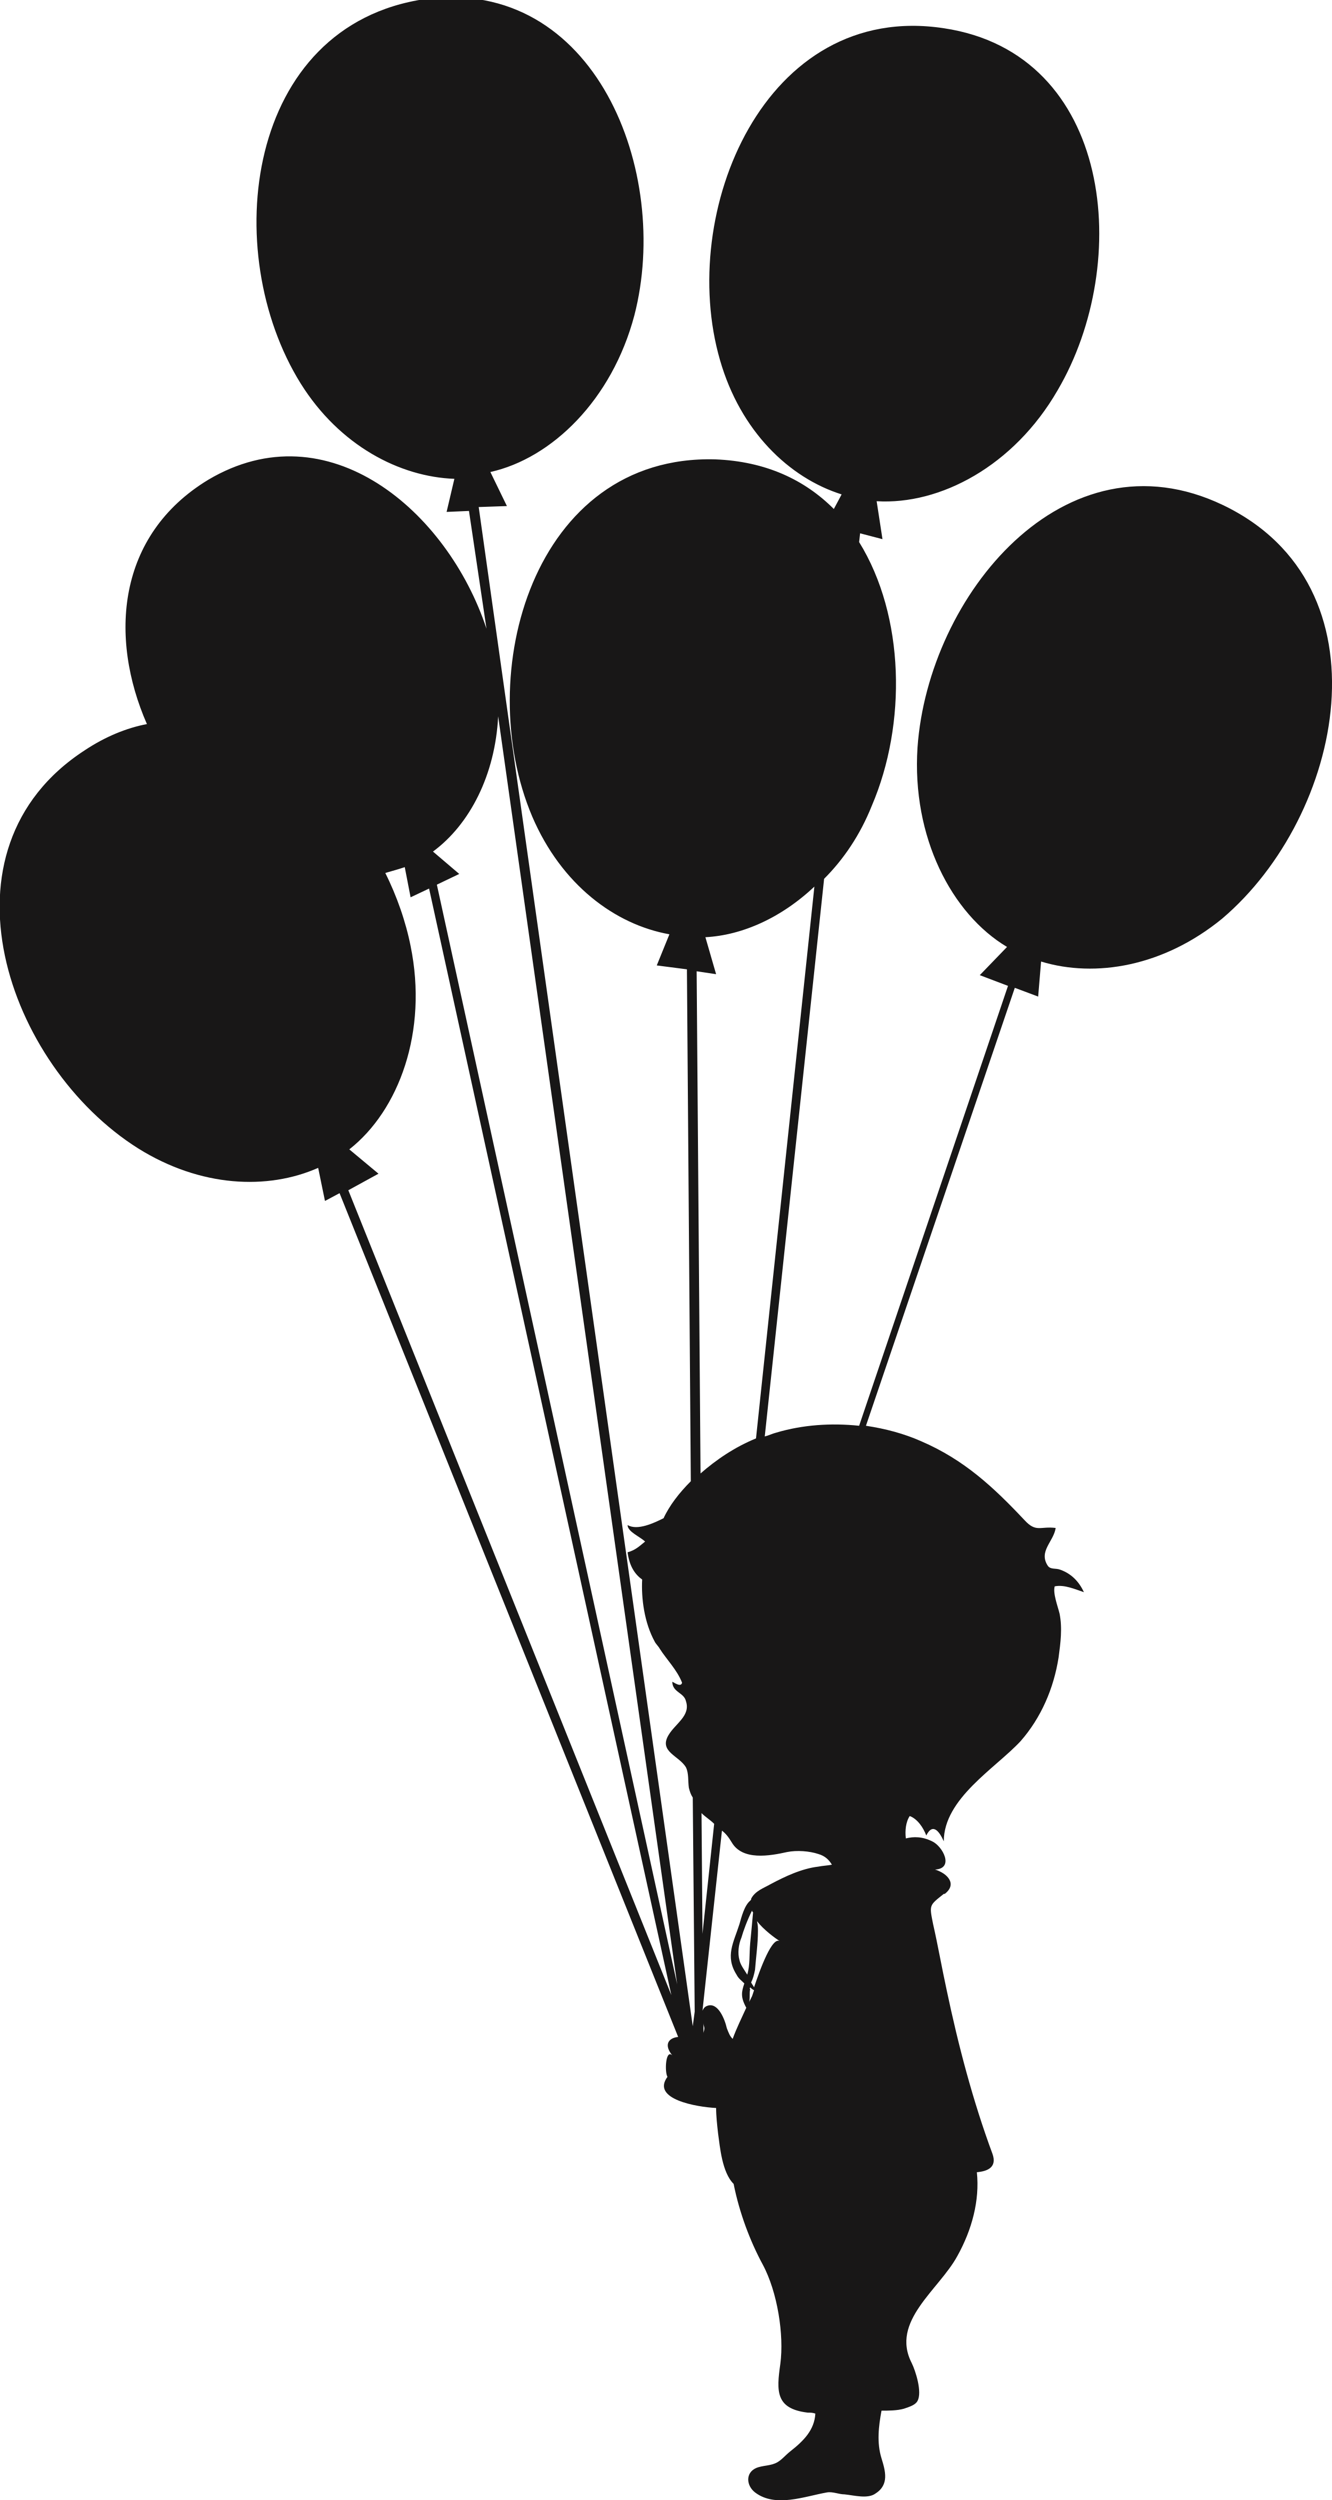 <?xml version="1.0" encoding="utf-8"?>
<!-- Generator: Adobe Illustrator 18.1.1, SVG Export Plug-In . SVG Version: 6.00 Build 0)  -->
<svg version="1.1" id="Laag_1" xmlns="http://www.w3.org/2000/svg" xmlns:xlink="http://www.w3.org/1999/xlink" x="0px" y="0px"
	 viewBox="0 0 136.9 256.9" enable-background="new 0 0 136.9 256.9" xml:space="preserve">
<path fill="#181717" d="M125.7,51.9c-16.3-7.8-30.3,9.3-31.4,24.9c-0.6,9.2,3.5,17.1,9.2,20.5l-2.8,2.9l2.9,1.1l-15.3,45.2
	c-2.9-0.3-5.8-0.1-8.5,0.7c-0.4,0.1-0.8,0.3-1.2,0.4l6.1-57.3c2-2,3.7-4.5,4.9-7.5c3.6-8.4,3.4-19.5-1.3-27.1l0.1-0.9l2.3,0.6
	l-0.6-3.9c6.5,0.4,14.1-3.6,18.6-11.4c7.7-13.1,5.7-34.6-11.7-37.2C78.6,0.1,69.6,21.8,74,37c2.1,7.3,7.1,12.1,12.5,13.8l-0.8,1.5
	c-3-3-7-4.9-12.2-5.1c-18.7-0.5-25,22.1-18.8,36.7c3,7,8.5,11.1,14.1,12.1l-1.3,3.2l3.1,0.4l0.4,52.6c-1.2,1.2-2.2,2.5-2.8,3.8
	c-1,0.5-2.7,1.3-3.7,0.7c0,0.7,1.3,1.2,1.8,1.7c-0.5,0.4-1,0.9-1.8,1.1c0.2,1.5,0.8,2.3,1.5,2.8c-0.1,1.9,0.2,4.4,1.3,6.4
	c0.1,0.2,0.4,0.5,0.5,0.7c0.7,1.1,1.8,2.2,2.3,3.5c-0.1,0.5-0.8,0-1-0.1c0,1.1,1.2,1.1,1.4,2c0.5,1.5-1.1,2.3-1.8,3.5
	c-1,1.7,1.1,2.1,1.8,3.3c0.3,0.6,0.2,1.4,0.3,2.1c0.1,0.4,0.2,0.7,0.4,1l0.2,22l-0.2,1.5l-22-156.1l2.9-0.1l-1.7-3.5
	c6.3-1.4,12.5-7.4,14.8-16.1c3.8-14.7-4-34.8-21.5-32.5C25.2,2.6,22.5,25.9,30.9,39.4c4,6.4,10.2,9.6,15.8,9.8l-0.8,3.4l2.3-0.1
	L50,64.6C46,52.5,33.7,42,21.4,49.3c-9.4,5.7-10.2,16.2-6.3,25.1c-2.1,0.4-4.3,1.3-6.4,2.7c-15.7,10.2-8,32.4,5.5,40.9
	c6.4,4,13.3,4.3,18.5,2l0.7,3.4l1.5-0.8l34.8,86.7c-1,0.1-1.5,0.8-0.6,1.9c-0.7-0.7-0.8,1.7-0.5,2.2c-1.7,2.3,3,3.1,5,3.2
	c0,0.8,0.1,1.7,0.2,2.6c0.2,1.4,0.4,4,1.6,5.2c0.6,3,1.7,5.9,3,8.3c1.5,2.8,2.2,7.2,1.8,10.2c-0.4,2.8-0.5,4.6,2.8,5
	c0.3,0,0.5,0,0.8,0.1c-0.1,1.7-1.2,2.8-2.6,3.9c-0.5,0.4-0.8,0.8-1.3,1.1c-0.7,0.4-1.5,0.3-2.2,0.6c-1.1,0.5-1,1.8-0.1,2.5
	c2.1,1.6,5.1,0.4,7.4,0c0.6-0.1,1.2,0.2,1.8,0.2c1,0.1,2.4,0.5,3.2-0.1c1.4-0.9,1-2.3,0.6-3.6c-0.5-1.6-0.3-3.3,0-4.9
	c0.7,0,1.6,0,2.3-0.2c0.6-0.2,1.2-0.4,1.4-0.8c0.5-0.9-0.2-3.1-0.6-3.9c-2.2-4.3,2.8-7.5,4.7-11c1.5-2.7,2.3-5.7,2-8.6
	c1.1-0.1,2.1-0.5,1.6-1.9c-2-5.4-3.5-11.1-4.7-16.8c-0.5-2.3-0.9-4.6-1.4-6.8c-0.4-2-0.4-1.9,1.1-3.1c0,0,0,0,0.1,0
	c1.3-1,0.3-2.1-1-2.5c2-0.1,0.8-2.4-0.3-2.9c-1-0.5-1.9-0.5-2.7-0.3c-0.1-0.8,0-1.7,0.4-2.3c0.8,0.3,1.4,1.2,1.7,2
	c0.7-1.4,1.4-0.3,1.8,0.6c0-4.4,5.3-7.5,7.9-10.3c2.1-2.4,3.4-5.4,3.9-8.6c0.2-1.5,0.4-3,0.1-4.5c-0.2-0.8-0.7-2.1-0.5-2.8
	c1-0.2,2.1,0.3,3,0.6c-0.5-1.1-1.3-1.9-2.4-2.3c-0.5-0.2-1,0-1.3-0.4c-1-1.5,0.6-2.5,0.8-3.9c-1.6-0.2-2,0.5-3.2-0.8
	c-3.2-3.4-6.2-6.2-10.6-8.1c-1.8-0.8-3.7-1.3-5.7-1.6l15.3-45l2.4,0.9l0.3-3.6c5.6,1.7,12.6,0.5,18.6-4.4
	C138.1,83.8,143,60.2,125.7,51.9z M77.3,196.3c0,0.1,0,0.1,0.1,0.2c-0.1,1.1-0.2,2.2-0.3,3.2c-0.1,1.1,0,2.2-0.3,3.2
	c-0.3-0.5-0.7-1-0.8-1.5c-0.2-0.7-0.1-1.6,0.2-2.3C76.4,198.4,76.8,197.3,77.3,196.3z M77.5,204.2c-0.1-0.2-0.2-0.3-0.3-0.5
	c0.2-0.4,0.3-0.8,0.4-1.3c0.1-1.3,0.3-2.7,0.3-4c0-0.3,0-0.6-0.1-1c0.7,0.9,1.8,1.7,2.4,2.1C79.4,198.8,78.1,202.4,77.5,204.2z
	 M77.1,204.2c0.1,0.1,0.2,0.2,0.4,0.3c-0.1,0.3-0.2,0.6-0.2,0.6c-0.1,0.2-0.2,0.4-0.3,0.6c0.1-0.4,0-0.9,0.1-1.3
	C77,204.3,77.1,204.3,77.1,204.2z M73.6,100.1l-1.1-3.8c3.8-0.2,7.8-2,11.2-5.2l-6,56.7c-2.2,0.9-4.1,2.2-5.7,3.6l-0.4-51.6
	L73.6,100.1z M72.1,186.3c0.4,0.4,0.9,0.7,1.3,1.1l-1.2,11.3L72.1,186.3z M51.2,73.6l18.4,130.3l-24.7-113l2.3-1.1l-2.7-2.3
	C48.3,84.7,50.9,79.6,51.2,73.6z M38.9,120.6l-3-2.5c5.1-4,8.1-12.1,6.3-20.9c-0.5-2.5-1.4-5.1-2.6-7.5c0.7-0.2,1.4-0.4,2-0.6
	l0.6,3.1l1.9-0.9l24.9,113.7l-33.2-82.7L38.9,120.6z M72.3,208.9l0-1c0,0.2,0.1,0.4,0.1,0.5C72.4,208.6,72.3,208.8,72.3,208.9z
	 M72.7,206.1c-0.3,0.1-0.4,0.3-0.5,0.5l0,0l2-18.5c0.4,0.3,0.7,0.7,1,1.2c1.1,1.9,3.9,1.4,5.7,1c1-0.2,2.3-0.1,3.2,0.2
	c0.7,0.2,1.1,0.6,1.4,1.1c-0.5,0.1-0.9,0.1-1.4,0.2c-1.7,0.2-3.4,1-4.9,1.8c-0.7,0.4-1.6,0.7-2,1.5c0,0.1,0,0.1-0.1,0.2
	c-0.6,0.5-0.9,1.7-1.1,2.4c-0.6,1.9-1.5,3.3-0.3,5.2c0.2,0.4,0.5,0.6,0.8,0.9c-0.3,0.9-0.4,1.4,0.2,2.5c-0.5,1.1-1,2.1-1.4,3.2
	c-0.3-0.3-0.4-0.6-0.6-1.1C74.5,207.5,73.8,205.7,72.7,206.1z"/>
</svg>
